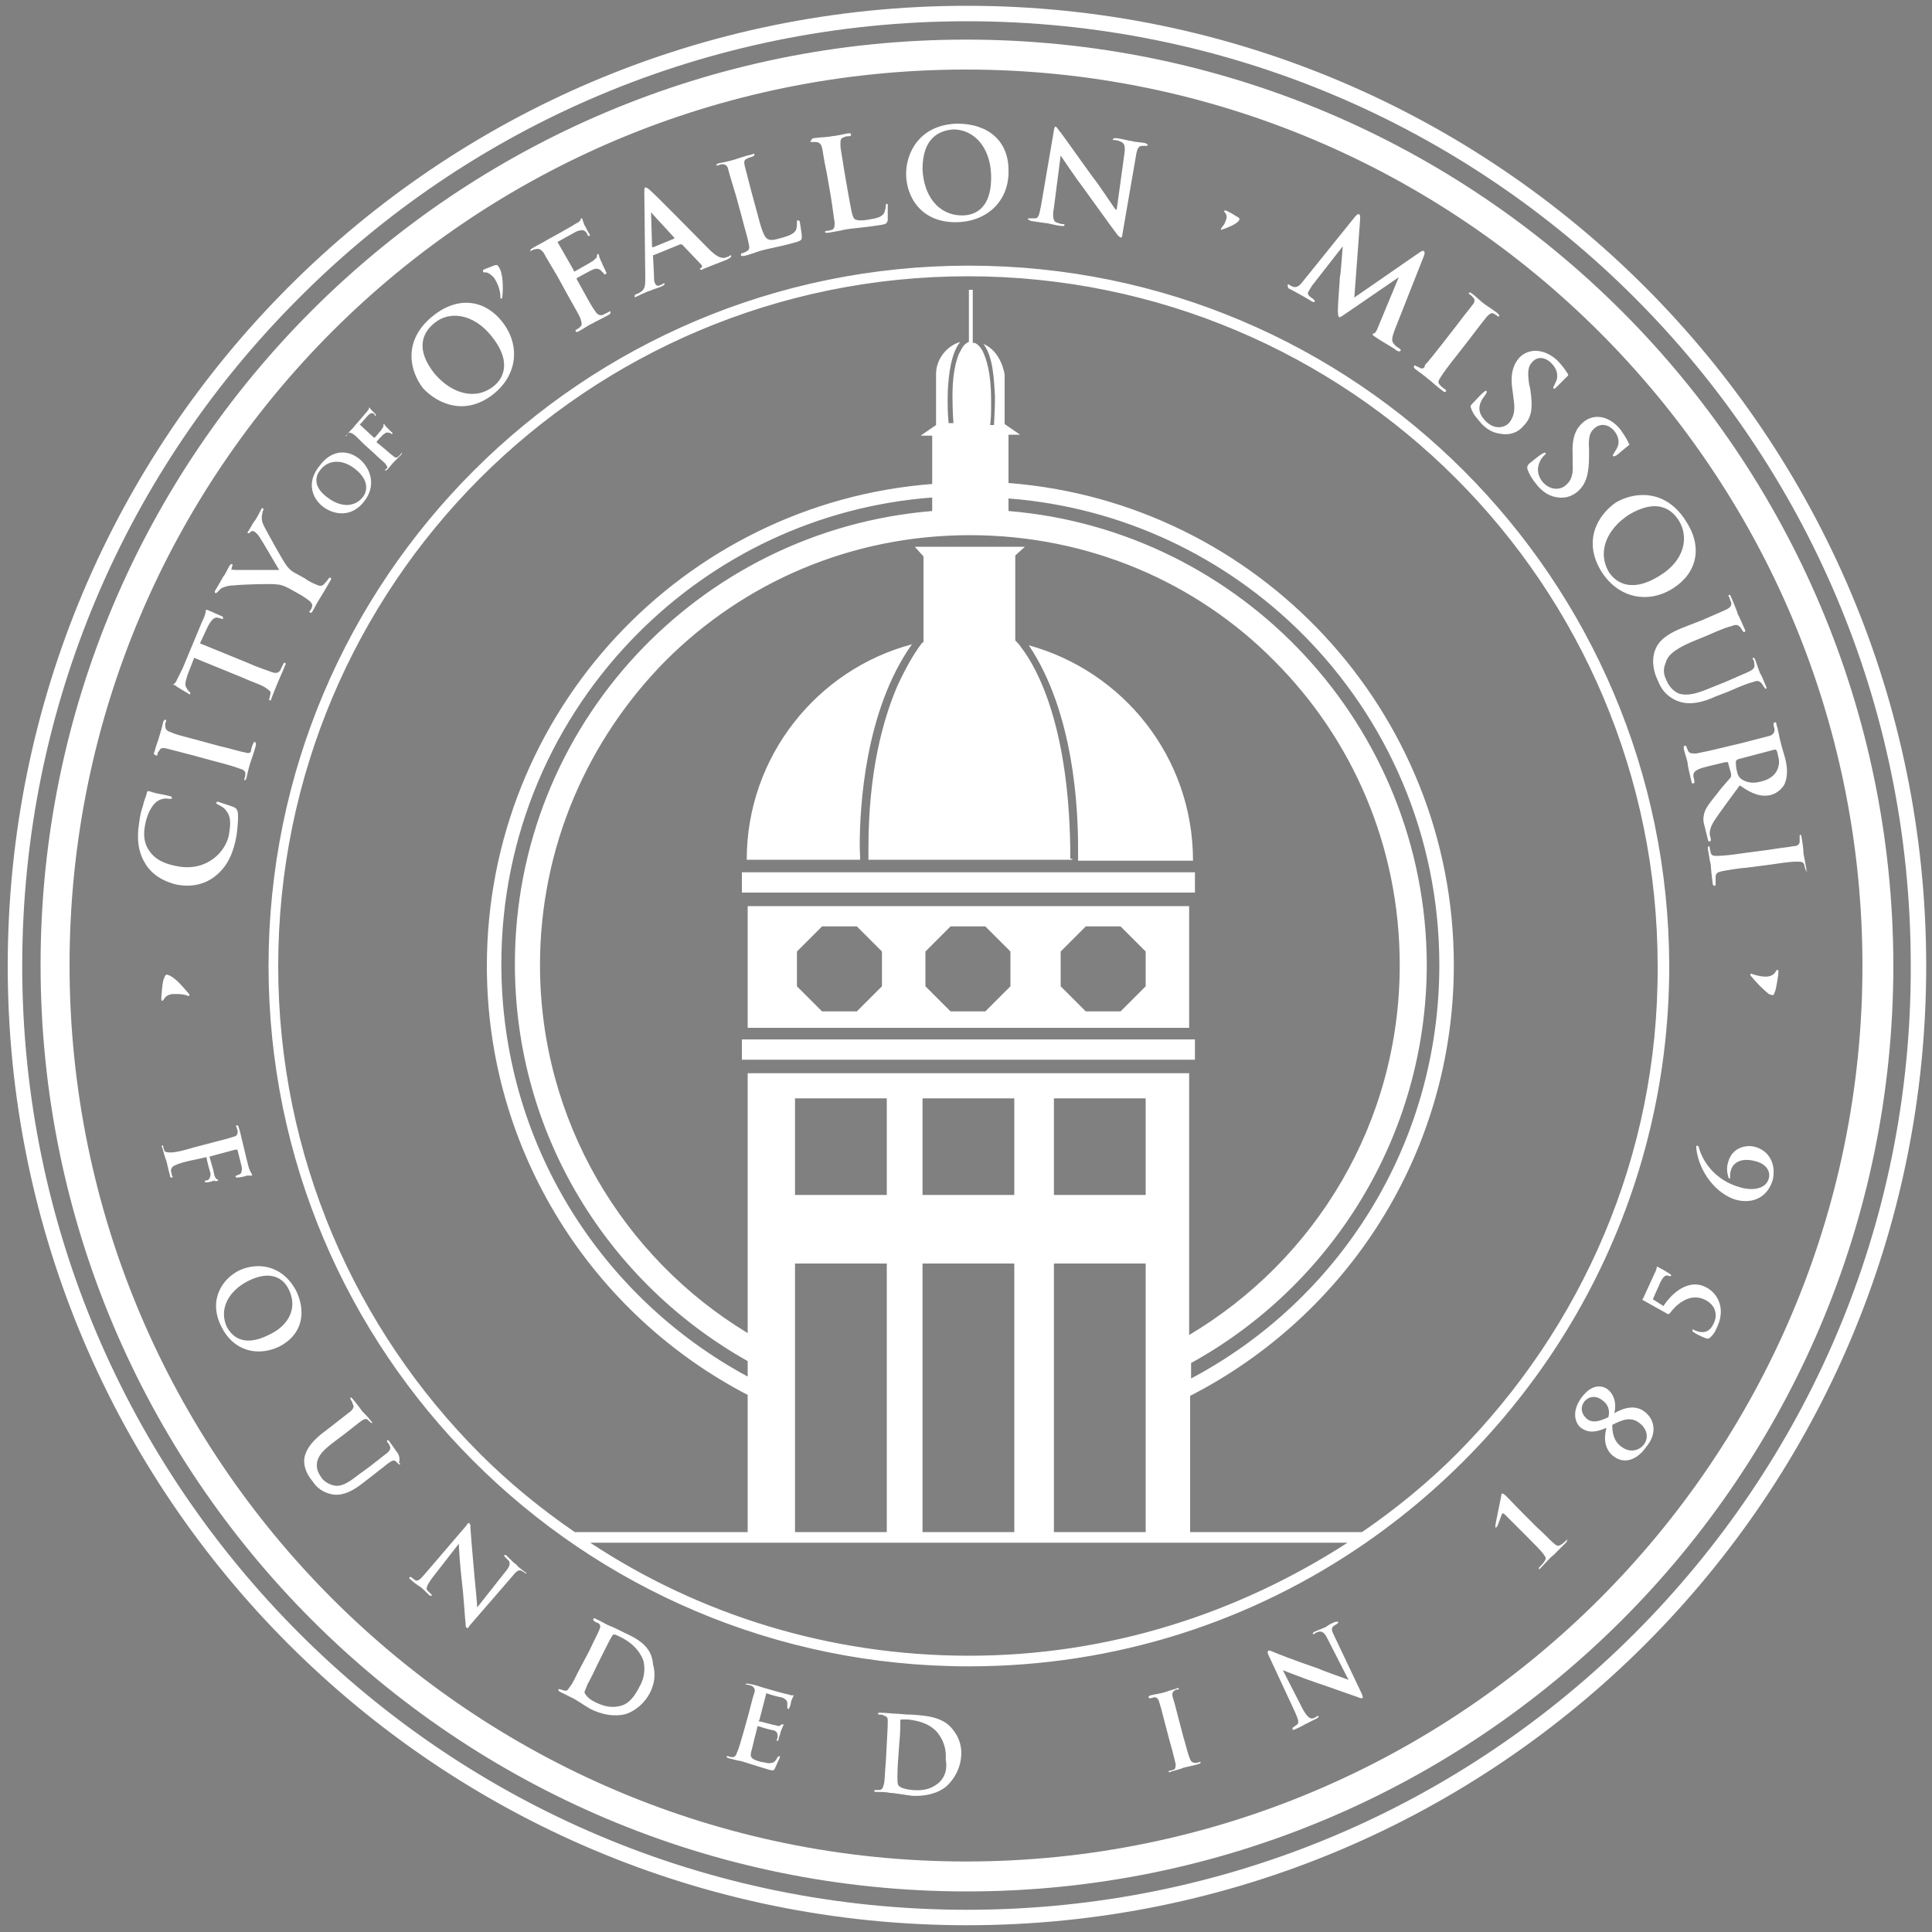 <?xml version="1.0" encoding="utf-8"?>
<!-- Generator: Adobe Illustrator 26.2.1, SVG Export Plug-In . SVG Version: 6.00 Build 0)  -->
<svg version="1.1" id="Layer_1" xmlns="http://www.w3.org/2000/svg" xmlns:xlink="http://www.w3.org/1999/xlink" x="0px" y="0px"
	 viewBox="0 0 200 200" style="enable-background:new 0 0 200 200;" xml:space="preserve">
<rect x="0" y="0" width="200" height="200" fill="#808080" stroke="none"/>
<style type="text/css">
	.st0{fill:#FFFFFF;}
</style>
<polygon points="301.3,351.3 303.1,350.6 310.8,350.6 312.6,351.3 "/>
<g>
	<path class="st0" d="M18.2,71c0.1,0.1,1.1,0.7,1.3,0.8c0.1,0.1,0.2,0.1,0.2,0c0-0.1,0-0.1-0.1-0.2c-0.1-0.1-0.2-0.2-0.3-0.4
		c-0.2-0.3-0.1-0.6,0.1-1.3l0.7-1.8l4.9,2c1.1,0.5,2.1,0.8,2.5,1.1c0.3,0.2,0.6,0.4,0.5,0.6c0,0.1-0.1,0.3-0.1,0.5
		c-0.1,0.1,0,0.2,0,0.2c0.1,0,0.2,0,0.2-0.2c0.2-0.5,0.5-1.3,0.6-1.5c0.1-0.3,0.5-1.1,0.8-1.9c0.1-0.1,0.1-0.2,0-0.3
		c-0.1,0-0.1,0-0.2,0.2c-0.1,0.2-0.2,0.4-0.3,0.6c-0.2,0.3-0.5,0.3-0.8,0.2c-0.5-0.2-1.5-0.5-2.6-1l-4.9-2l0.7-1.5
		c0.5-1.1,0.9-1.3,1.3-1.1l0.1,0c0.2,0.1,0.3,0.1,0.3,0c0-0.1,0-0.1-0.1-0.2c-0.3-0.1-1.1-0.5-1.4-0.6c-0.2-0.1-0.3-0.1-0.3,0
		c0,0.1,0,0.4-0.4,1.2l-2,4.8c-0.2,0.4-0.4,0.8-0.6,1.2c-0.1,0.3-0.3,0.4-0.4,0.5C18,70.9,18.1,70.9,18.2,71z M51.1,28.7
		c0.5,0.7,0.7,1.5,0.7,2c0,0.1,0,0.2,0,0.2c0,0,0.1,0,0.1,0c0.1,0,0.1-0.1,0.1-0.2c0.1-0.8,0.1-2.5-0.4-3.1
		c-0.1-0.2-0.2-0.2-0.5-0.1c-0.2,0.1-0.8,0.3-1,0.4c-0.1,0-0.1,0.1-0.1,0.2c0,0.1,0.1,0.1,0.3,0.1C50.5,28.2,50.8,28.4,51.1,28.7z
		 M54.9,26c0.2-0.1,0.4-0.2,0.5-0.2c0.4-0.1,0.6,0,0.9,0.4c0.2,0.4,0.4,0.7,1.4,2.4l1.1,2c0.6,1.1,1.1,1.9,1.3,2.4
		c0.1,0.4,0.2,0.6,0,0.8c-0.1,0.1-0.2,0.2-0.4,0.3c-0.1,0.1-0.2,0.1-0.1,0.2c0.1,0.1,0.1,0.1,0.3,0c0.4-0.2,1.1-0.7,1.4-0.8
		c0.3-0.2,1-0.5,1.7-0.9c0.2-0.1,0.2-0.2,0.2-0.3c0-0.1-0.1-0.1-0.2,0c-0.2,0.1-0.4,0.2-0.6,0.3c-0.4,0.1-0.6-0.1-0.8-0.4
		c-0.3-0.4-0.8-1.3-1.4-2.4l-0.5-0.9c0-0.1,0-0.1,0-0.1c0.2-0.1,1.4-0.8,1.7-0.9c0.4-0.2,0.7,0,0.8,0.1c0.1,0.1,0.2,0.2,0.3,0.3
		c0,0.1,0.1,0.1,0.2,0.1c0.1-0.1,0.1-0.2,0-0.3c0-0.1-0.3-0.6-0.4-0.9c-0.2-0.4-0.3-0.7-0.3-0.8c0-0.1-0.1-0.1-0.1-0.1
		c-0.1,0-0.1,0.1-0.1,0.2c0,0.2-0.2,0.3-0.4,0.5c-0.2,0.1-0.3,0.2-0.5,0.3l-1.4,0.8c-0.1,0-0.1,0-0.1-0.1l-1.6-2.8
		c-0.1-0.1-0.1-0.2,0-0.2l1.8-1c0.4-0.2,0.8-0.2,0.9-0.1c0.2,0.1,0.3,0.3,0.3,0.4c0.1,0.1,0.1,0.2,0.2,0.1c0.1,0,0.1-0.1,0-0.2
		c-0.1-0.1-0.4-0.8-0.5-0.9c-0.1-0.3-0.2-0.5-0.2-0.6c0-0.1-0.1-0.1-0.1-0.1c-0.1,0-0.1,0.1-0.1,0.2c-0.1,0.1-0.2,0.2-0.4,0.3
		c-0.3,0.2-2.6,1.5-3,1.7c-0.3,0.2-1.1,0.6-1.6,0.9c-0.2,0.1-0.2,0.2-0.2,0.3C54.7,26.1,54.8,26.1,54.9,26z M22.5,61.3
		c0.1-0.1,0.3-0.3,0.4-0.4c0.2-0.1,0.7-0.3,1.3-0.3c0.8-0.1,4.2-0.2,4.4-0.1c0.4,0,0.7,0.1,1.3,0.4l0.9,0.5c0.2,0.1,0.7,0.4,1.1,0.7
		c0.3,0.2,0.5,0.5,0.4,0.7c0,0.1-0.1,0.3-0.2,0.4c-0.1,0.1-0.1,0.2,0,0.2c0.1,0.1,0.2,0,0.3-0.2c0.2-0.4,0.6-1.1,0.8-1.4
		c0.2-0.3,0.6-1,1-1.7c0.1-0.1,0.1-0.3,0-0.3c-0.1,0-0.1,0-0.2,0.1c-0.1,0.2-0.3,0.4-0.4,0.5c-0.2,0.3-0.5,0.3-0.9,0.1
		c-0.5-0.2-1-0.5-1.1-0.6l-0.9-0.5c-0.4-0.2-0.7-0.4-1-0.8c-0.4-0.5-2.1-3.6-2.4-4.2c-0.2-0.4-0.2-0.6-0.2-0.9
		c0-0.2,0.1-0.5,0.1-0.6c0.1-0.1,0.1-0.2,0-0.3c-0.1,0-0.1,0-0.2,0.2c-0.1,0.2-0.5,1-0.7,1.2c-0.2,0.3-0.4,0.7-0.6,1
		c-0.1,0.1-0.1,0.2,0,0.2c0.1,0,0.1,0,0.2-0.1c0.2-0.2,0.3-0.1,0.4-0.1c0.1,0.1,0.3,0.2,0.5,0.5c0.3,0.4,1.9,3.2,2.1,3.5
		c-0.4,0-4,0-4.5,0c-0.2,0-0.4,0-0.5-0.1C24,58.9,24,58.8,24,58.7c0.1-0.2,0.1-0.3,0-0.3c-0.1,0-0.1,0-0.2,0.1
		c-0.3,0.5-0.5,1-0.7,1.2c-0.2,0.4-0.7,1.2-0.8,1.4c-0.1,0.1-0.1,0.2,0,0.3C22.4,61.4,22.4,61.4,22.5,61.3z M178.3,77.4
		c-1.2,0.3-2.2,0.5-2.7,0.6c-0.4,0-0.7,0-0.8-0.2c-0.1-0.1-0.1-0.3-0.2-0.4c0-0.2-0.1-0.2-0.2-0.2c-0.1,0-0.1,0.1-0.1,0.3
		c0.1,0.5,0.4,1.3,0.4,1.5c0,0.2,0.2,1.1,0.4,1.9c0,0.2,0.1,0.2,0.2,0.2c0.1,0,0.1-0.1,0.1-0.2c0-0.2-0.1-0.4-0.1-0.6
		c0-0.4,0.2-0.5,0.6-0.7c0.5-0.2,1.5-0.4,2.7-0.7l0.2,0c0.1,0,0.1,0,0.1,0.1l0.3,1.1c0,0.1,0,0.2,0,0.3c-0.1,0.2-0.9,1-1.4,1.7
		c-0.8,1-1.3,1.6-1.4,2.2c-0.1,0.4-0.1,0.7,0.1,1.4l0.3,1.2c0,0.2,0.1,0.2,0.2,0.2c0.1,0,0.1-0.1,0.1-0.2c0-0.1,0-0.2-0.1-0.4
		c0-0.2-0.1-0.7,0.5-1.6c0.6-0.9,1.5-2.1,2.6-3.6c1.4,1,2.3,1.2,3.2,1c0.8-0.2,1.4-0.9,1.5-1.3c0.3-0.8,0.2-1.7,0-2.5
		c-0.1-0.4-0.4-1.3-0.5-1.8c-0.1-0.3-0.2-1.1-0.4-1.7c0-0.2-0.1-0.3-0.2-0.2c-0.1,0-0.1,0.1-0.1,0.2c0,0.2,0.1,0.4,0.1,0.5
		c0,0.4-0.2,0.6-0.6,0.7c-0.4,0.1-0.8,0.2-2.7,0.7L178.3,77.4z M183.7,77.6c0.1,0,0.2,0,0.2,0.1c0.1,0.1,0.1,0.3,0.2,0.7
		c0.2,0.7,0,2.1-1.8,2.5c-1,0.3-1.7,0-2.1-0.3c-0.2-0.2-0.3-0.3-0.4-0.8c-0.1-0.3-0.1-0.7-0.1-1c0-0.1,0.1-0.1,0.2-0.2L183.7,77.6z
		 M33.5,52.5c1.1,0.8,2.9,1.1,4.2-0.6c1.2-1.5,0.8-3.3-0.5-4.4c-1.4-1.1-3-0.8-4.1,0.7C31.6,50,32.4,51.7,33.5,52.5z M33.2,48.6
		c0.8-1,2.2-1.1,3.5-0.1c1.7,1.3,1.2,2.5,0.9,2.9c-0.9,1.2-2.4,1.1-3.7,0.1C32.4,50.4,32.6,49.3,33.2,48.6z M35.8,45.1
		c0.1-0.1,0.2-0.2,0.2-0.2c0.2-0.2,0.3-0.1,0.5,0c0.2,0.1,0.4,0.3,1.2,1.1l1,0.9c0.5,0.5,1,0.9,1.2,1.1c0.1,0.2,0.2,0.3,0.2,0.4
		c0,0.1-0.1,0.1-0.2,0.2c-0.1,0.1-0.1,0.1,0,0.1c0,0,0.1,0,0.2-0.1c0.2-0.2,0.5-0.6,0.6-0.7c0.1-0.1,0.5-0.5,0.8-0.8
		c0.1-0.1,0.1-0.1,0.1-0.2c0,0-0.1,0-0.1,0.1c-0.1,0.1-0.2,0.2-0.3,0.3c-0.2,0.1-0.3,0.1-0.5-0.1c-0.3-0.2-0.7-0.6-1.2-1L39,45.8
		c0,0,0-0.1,0-0.1c0.1-0.1,0.6-0.7,0.8-0.8c0.2-0.2,0.4-0.1,0.5-0.1c0.1,0,0.2,0.1,0.2,0.1c0,0,0.1,0.1,0.1,0c0.1-0.1,0-0.1-0.1-0.2
		c0,0-0.3-0.3-0.4-0.4c-0.2-0.2-0.3-0.3-0.3-0.4c0,0-0.1,0-0.1,0c0,0,0,0.1,0,0.1c0,0.1,0,0.2-0.1,0.3c-0.1,0.1-0.1,0.2-0.2,0.3
		l-0.6,0.7c0,0-0.1,0-0.1,0l-1.4-1.3c-0.1-0.1-0.1-0.1,0-0.1l0.8-0.9c0.2-0.2,0.4-0.3,0.5-0.2c0.1,0,0.2,0.1,0.2,0.2
		c0.1,0.1,0.1,0.1,0.1,0c0,0,0-0.1,0-0.1c-0.1-0.1-0.4-0.4-0.4-0.4c-0.1-0.1-0.2-0.2-0.2-0.3c0,0-0.1,0-0.1,0c0,0,0,0.1,0,0.1
		c0,0.1-0.1,0.1-0.2,0.3c-0.1,0.1-1.1,1.3-1.3,1.5c-0.1,0.2-0.5,0.5-0.7,0.8c-0.1,0.1-0.1,0.1-0.1,0.2
		C35.7,45.2,35.8,45.2,35.8,45.1z M51.2,40.7c2.5-2.1,2.6-5.2,0.7-7.5c-1.9-2.3-4.7-2.5-7.2-0.4c-3,2.5-2.3,5.6-0.9,7.4
		C45.4,41.9,48.3,43.1,51.2,40.7z M44.9,33.5c1.6-1.4,4.1-1,5.9,1.2c2.4,2.9,1.1,4.6,0.4,5.2c-1.9,1.6-4.4,0.9-6.2-1.2
		C43,36.2,43.7,34.5,44.9,33.5z M162.8,48c0.1,1.4-0.3,1.9-0.8,2.3c-0.5,0.4-1.5,0.5-2.3-0.4c-0.5-0.6-0.7-1.4-0.2-2.3
		c0.1-0.2,0.3-0.4,0.4-0.5c0.1-0.1,0.2-0.2,0.1-0.2c-0.1-0.1-0.2,0-0.4,0.1c-0.2,0.1-0.8,0.6-1.3,1c-0.2,0.2-0.2,0.3-0.2,0.5
		c0.2,0.6,0.5,1.1,1,1.7c0.4,0.5,1,1,1.7,1.2c1.1,0.3,1.9,0,2.5-0.5c0.9-0.8,1.2-1.8,1.2-3.8l0-0.5c-0.1-1.4,0.1-1.9,0.6-2.3
		c0.6-0.5,1.4-0.4,2,0.3c0.5,0.6,0.5,1.2,0.4,1.5c-0.1,0.4-0.4,0.7-0.4,0.8c-0.1,0.1-0.2,0.2-0.1,0.3c0.1,0.1,0.2,0,0.4-0.1
		c0.8-0.7,1.1-0.9,1.2-1c0.1-0.1,0.1-0.1,0-0.2c-0.1-0.3-0.4-0.8-0.9-1.5c-1.2-1.4-2.7-1.6-3.8-0.7c-0.8,0.7-1.2,1.6-1.1,3.5
		L162.8,48z M106.9,22.9c0.7,0.1,1.3,0.2,1.4,0.2c0.2,0,0.8,0.2,1.6,0.3c0.2,0,0.3,0,0.3-0.1c0-0.1-0.1-0.1-0.2-0.1
		c-0.2,0-0.4-0.1-0.7-0.2c-0.2-0.1-0.4-0.5-0.2-1.5l0.7-5.4l0,0c0.2,0.3,1.4,2.1,2.6,3.7c1.1,1.5,2.5,3.5,3.2,4.4
		c0.1,0.2,0.3,0.3,0.4,0.4c0.1,0,0.2-0.1,0.2-0.4l1.4-8.1c0.1-0.7,0.3-1,0.6-1c0.2,0,0.3,0,0.4,0c0.2,0,0.2,0,0.2-0.1
		c0-0.1-0.1-0.1-0.3-0.2c-0.6-0.1-1.1-0.1-1.3-0.2c-0.3,0-0.9-0.2-1.6-0.3c-0.2,0-0.3,0-0.4,0.1c0,0.1,0,0.1,0.2,0.1
		c0.2,0,0.5,0.1,0.7,0.2c0.3,0.2,0.4,0.4,0.3,1.2l-0.8,5.8l-0.1,0c-0.2-0.2-1.6-2.4-2.4-3.4c-1.6-2.2-3.2-4.5-3.4-4.7
		c-0.2-0.3-0.3-0.4-0.4-0.5c-0.1,0-0.2,0.2-0.2,0.4l-1.3,7.6c-0.2,1.1-0.3,1.5-0.6,1.5c-0.2,0-0.4,0-0.6,0c-0.1,0-0.2,0-0.2,0.1
		C106.6,22.8,106.7,22.9,106.9,22.9z M147,38.1c-0.1-0.1-0.2-0.1-0.4-0.2c-0.1-0.1-0.2-0.1-0.2,0c-0.1,0.1,0,0.2,0.1,0.3
		c0.4,0.3,1.1,0.8,1.3,1c0.3,0.2,0.9,0.8,1.6,1.3c0.1,0.1,0.2,0.1,0.3,0c0-0.1,0-0.1-0.1-0.2c-0.2-0.1-0.4-0.3-0.5-0.4
		c-0.3-0.3-0.2-0.5,0-0.8c0.3-0.5,0.9-1.3,1.7-2.3l1.4-1.8c1.2-1.6,1.4-1.8,1.7-2.2c0.3-0.3,0.5-0.5,0.8-0.3
		c0.1,0.1,0.2,0.1,0.3,0.2c0.1,0.1,0.2,0.1,0.2,0c0-0.1,0-0.1-0.2-0.3c-0.4-0.3-1-0.7-1.3-0.9c-0.3-0.2-0.9-0.8-1.3-1.1
		c-0.2-0.1-0.3-0.2-0.3-0.1c-0.1,0.1,0,0.2,0.1,0.2c0.1,0.1,0.2,0.2,0.3,0.3c0.2,0.2,0.2,0.5-0.1,0.8c-0.2,0.3-0.5,0.6-1.7,2.2
		l-1.4,1.8c-0.8,1-1.4,1.8-1.8,2.2C147.5,38.1,147.3,38.2,147,38.1z M153.8,43.6c-0.6-0.6-0.9-1.3-0.4-2.2c0.1-0.2,0.3-0.4,0.4-0.6
		c0.1-0.1,0.1-0.2,0.1-0.3c-0.1-0.1-0.2,0-0.3,0.1c-0.2,0.1-0.7,0.7-1.2,1.2c-0.2,0.2-0.2,0.3-0.1,0.5c0.2,0.6,0.6,1,1.1,1.6
		c0.5,0.5,1.1,0.9,1.9,1c1.1,0.2,1.9-0.2,2.4-0.8c0.9-0.9,1-1.9,0.7-3.9l-0.1-0.4c-0.2-1.3-0.1-1.9,0.3-2.3c0.5-0.6,1.3-0.6,2,0.1
		c0.6,0.6,0.6,1.1,0.6,1.4c0,0.4-0.3,0.8-0.3,0.9c-0.1,0.1-0.1,0.2-0.1,0.3c0.1,0.1,0.2,0,0.4-0.2c0.7-0.7,1-1,1.1-1.1
		c0.1-0.1,0-0.1,0-0.2c-0.2-0.3-0.5-0.8-1.1-1.4c-1.3-1.2-2.9-1.3-3.9-0.3c-0.7,0.8-1,1.8-0.7,3.6l0.1,0.8c0.2,1.3-0.1,1.9-0.5,2.4
		C155.7,44.3,154.7,44.5,153.8,43.6z M126.7,23.7c0.5-0.2,1.1-0.4,1.5-0.8c0,0,0.1-0.1,0.1-0.2c0,0,0-0.1,0-0.1c0,0-0.1-0.1-0.3-0.2
		c-0.3-0.2-1-0.6-1.1-0.6c-0.1,0-0.2,0-0.2,0c0,0,0,0.1,0.1,0.2c0.1,0.1,0.3,0.4,0.1,0.8c-0.1,0.3-0.2,0.5-0.4,0.7
		c0,0.1-0.1,0.1-0.1,0.2c0,0,0,0.1,0,0.1C126.5,23.8,126.6,23.7,126.7,23.7z M99.1,23c3.3-0.1,5.4-2.4,5.3-5.4c0-3-2.1-4.8-5.3-4.8
		c-3.9,0.1-5.3,3-5.3,5.2C93.8,20.3,95.3,23.1,99.1,23z M98.7,13.4c2.1,0,3.8,1.8,3.9,4.7c0.1,3.8-2,4.2-3,4.2c-2.5,0-4-2.1-4.1-4.8
		C95.5,14.3,97.2,13.5,98.7,13.4z M165.8,59.2c1.8,2.8,4.9,3.3,7.4,1.7c2.5-1.6,3.1-4.3,1.3-7c-2.1-3.3-5.3-3-7.2-1.9
		C165.4,53.3,163.8,56,165.8,59.2z M173.8,53.9c1.1,1.8,0.5,4.2-2,5.7c-3.2,2-4.7,0.4-5.2-0.3c-1.3-2.1-0.3-4.5,2-6
		C171.4,51.6,173,52.6,173.8,53.9z M171.3,67.4c-0.4,1.2,0,2.4,0.3,3c0.3,0.8,0.8,1.6,1.9,2.1c1.3,0.6,2.8,0.2,4.1-0.4l1.3-0.5
		c1.8-0.8,2.2-0.9,2.6-1c0.4-0.2,0.7-0.1,0.9,0.2c0.1,0.1,0.1,0.2,0.2,0.3c0.1,0.1,0.1,0.2,0.2,0.2c0.1,0,0.1-0.1,0-0.3
		c-0.2-0.5-0.5-1.2-0.6-1.3c0,0-0.3-0.8-0.5-1.4c-0.1-0.2-0.1-0.2-0.2-0.2c-0.1,0-0.1,0.1,0,0.2c0.1,0.1,0.1,0.3,0.1,0.4
		c0.1,0.4-0.1,0.6-0.5,0.8c-0.4,0.2-0.7,0.3-2.5,1.1l-1.5,0.6c-1.2,0.5-2.3,0.9-3.3,0.6c-0.7-0.3-1.1-0.9-1.3-1.4
		c-0.2-0.4-0.4-1-0.1-1.7c0.2-0.8,0.8-1.4,2.6-2.2l1.7-0.7c1.8-0.8,2.2-0.9,2.6-1c0.4-0.2,0.7-0.1,0.9,0.2c0.1,0.1,0.1,0.2,0.2,0.3
		c0.1,0.1,0.1,0.2,0.2,0.1c0.1,0,0.1-0.1,0-0.3c-0.2-0.4-0.5-1.2-0.7-1.5c-0.1-0.4-0.4-1.1-0.7-1.8c-0.1-0.2-0.1-0.3-0.2-0.2
		c-0.1,0-0.1,0.1,0,0.2c0.1,0.2,0.1,0.4,0.2,0.5c0.1,0.4-0.1,0.6-0.5,0.8c-0.4,0.2-0.7,0.3-2.5,1.1l-1.8,0.7
		C172.3,65.7,171.6,66.5,171.3,67.4z M133.5,29.9c0.4,0.2,0.9,0.5,1.1,0.6c0.2,0.1,0.7,0.4,1.2,0.7c0.2,0.1,0.3,0.1,0.3,0
		c0-0.1,0-0.1-0.1-0.2c-0.1-0.1-0.3-0.2-0.4-0.3c-0.2-0.2-0.3-0.3-0.1-0.6c0.1-0.2,0.2-0.3,0.3-0.5l3.2-4.1l0,0
		c-0.1,1.1-0.2,2.9-0.3,3.2c0,0.4-0.2,2.6-0.2,3.3c0,0.4,0,0.7,0.1,0.8c0.1,0.1,0.2,0,0.8-0.4l5.4-3.7l0,0l-2.2,5.3
		c-0.1,0.3-0.3,0.5-0.3,0.5c-0.1,0-0.2,0-0.2,0.1c0,0.1,0,0.1,0.3,0.3c0.4,0.3,2,1.2,2.2,1.4c0.2,0.1,0.3,0.1,0.4,0
		c0-0.1,0-0.1-0.1-0.2c-0.1-0.1-0.4-0.2-0.6-0.5c-0.3-0.3-0.2-0.7,0.1-1.5l3-7.6c0.1-0.3,0.1-0.4,0-0.5c-0.1-0.1-0.2,0-0.4,0.1
		l-6.8,4.7l0.6-8.1c0-0.4,0-0.5-0.1-0.5c-0.1-0.1-0.2,0-0.4,0.2l-5.4,6.7c-0.3,0.4-0.6,0.7-1,0.6c-0.2-0.1-0.3-0.1-0.4-0.2
		c-0.1-0.1-0.2-0.1-0.2,0C133.3,29.8,133.4,29.9,133.5,29.9z M84,14.7c0.2,0,0.3,0,0.4,0c0.4,0,0.6,0.2,0.7,0.6
		c0.1,0.4,0.1,0.8,0.5,2.7l0.4,2.3c0.2,1.2,0.3,2.2,0.4,2.7c0,0.4,0,0.7-0.3,0.8c-0.1,0-0.3,0.1-0.5,0.1c-0.2,0-0.2,0.1-0.2,0.1
		c0,0.1,0.1,0.1,0.3,0.1c0.5-0.1,1.3-0.2,1.6-0.3c1-0.2,1.9-0.2,3.8-0.5c0.7-0.1,0.7-0.2,0.8-0.5c0-0.4,0-1.4,0-1.5
		c0-0.2,0-0.2-0.1-0.2c-0.1,0-0.1,0.1-0.1,0.2c0,0.2-0.1,0.6-0.2,0.8c-0.3,0.4-0.8,0.5-1.4,0.6c-1,0.2-1.4,0.1-1.6,0
		c-0.3-0.2-0.4-1.1-0.7-2.7l-0.4-2.3c-0.3-2-0.4-2.3-0.4-2.7c0-0.5,0-0.7,0.4-0.8c0.1-0.1,0.4-0.1,0.5-0.1c0.2,0,0.2-0.1,0.2-0.2
		c0-0.1-0.1-0.1-0.3-0.1c-0.5,0.1-1.4,0.3-1.7,0.3c-0.3,0.1-1.2,0.1-1.8,0.2c-0.2,0-0.3,0.1-0.3,0.2C83.8,14.7,83.9,14.7,84,14.7z
		 M74.3,17.1c0.2,0,0.3-0.1,0.4-0.1c0.4,0,0.6,0.1,0.7,0.6c0.1,0.4,0.2,0.7,0.8,2.7l0.6,2.2c0.3,1.2,0.6,2.1,0.7,2.7
		c0.1,0.4,0.1,0.7-0.2,0.8c-0.1,0.1-0.2,0.1-0.4,0.2c-0.2,0-0.2,0.1-0.2,0.2c0,0.1,0.1,0.1,0.3,0.1c0.5-0.1,1.3-0.4,1.6-0.5
		c1-0.3,1.9-0.4,3.7-0.9c0.7-0.2,0.7-0.3,0.7-0.6c0-0.4-0.2-1.4-0.2-1.5c0-0.1-0.1-0.2-0.2-0.2c-0.1,0-0.1,0.1-0.1,0.2
		c0,0.2,0,0.6-0.1,0.8c-0.2,0.4-0.7,0.6-1.4,0.8c-1,0.3-1.3,0.3-1.6,0.1c-0.3-0.2-0.6-1-1-2.6l-0.6-2.2c-0.5-1.9-0.6-2.3-0.7-2.7
		c-0.1-0.4-0.1-0.7,0.3-0.8c0.1-0.1,0.3-0.1,0.5-0.2c0.1,0,0.2-0.1,0.2-0.2c0-0.1-0.1-0.1-0.3,0c-0.5,0.1-1.4,0.4-1.7,0.5
		c-0.3,0.1-1.1,0.3-1.7,0.4c-0.2,0.1-0.3,0.1-0.2,0.2C74.1,17.2,74.2,17.2,74.3,17.1z M65.9,30.7c0.6-0.3,1.3-0.6,1.4-0.6
		c0.4-0.2,0.9-0.3,1.3-0.5c0.1-0.1,0.2-0.1,0.2-0.2c0-0.1-0.1-0.1-0.2,0l-0.2,0.1c-0.4,0.2-0.5,0-0.6-0.2c-0.1-0.1-0.1-0.5-0.1-0.8
		l-0.1-2c0-0.1,0-0.1,0.1-0.1l2.7-1.1c0.1,0,0.1,0,0.2,0l2,2.1c0.1,0.1,0.1,0.3,0,0.3c-0.1,0.1-0.2,0.1-0.1,0.2c0,0.1,0.2,0,0.4-0.1
		c1-0.4,1.8-0.7,2.3-0.9c0.4-0.2,0.5-0.3,0.5-0.4c0-0.1-0.1-0.1-0.2,0c-0.1,0.1-0.3,0.1-0.5,0.2c-0.3,0-0.7,0-1.6-0.9
		c-1.5-1.5-5.5-5.6-6.1-6.1c-0.2-0.2-0.4-0.3-0.5-0.3c-0.1,0-0.1,0.2-0.1,0.6l0.1,8.8c0,0.7,0,1.2-0.6,1.5c-0.1,0.1-0.3,0.1-0.4,0.2
		c-0.1,0-0.1,0.1-0.1,0.2C65.7,30.8,65.7,30.8,65.9,30.7z M67.4,22c0,0,0.1,0,0.1,0.1l2.3,2.5c0,0,0,0.1,0,0.1l-2.2,0.9
		c0,0-0.1,0-0.1-0.1l-0.1-3.4C67.4,22.1,67.4,22,67.4,22z M138.1,169.3c-0.3-0.6-0.3-0.8,0-1c0.1-0.1,0.2-0.1,0.3-0.2
		c0.1-0.1,0.2-0.1,0.1-0.2c0-0.1-0.1,0-0.3,0c-0.5,0.2-0.8,0.4-0.9,0.5c-0.2,0.1-0.7,0.3-1.2,0.5c-0.1,0.1-0.2,0.1-0.2,0.2
		c0,0.1,0.1,0.1,0.2,0c0.1-0.1,0.4-0.2,0.5-0.2c0.3,0,0.5,0.1,0.8,0.7l2.2,4.3l0,0c-0.2-0.1-2.3-0.8-3.2-1.2
		c-2.1-0.7-4.4-1.6-4.6-1.7c-0.3-0.1-0.4-0.2-0.5-0.1c-0.1,0-0.1,0.2,0,0.4l2.7,5.8c0.4,0.9,0.5,1.2,0.3,1.4
		c-0.1,0.1-0.3,0.2-0.4,0.3c-0.1,0-0.1,0.1-0.1,0.2c0,0.1,0.1,0.1,0.3,0c0.5-0.2,1-0.5,1-0.5c0.2-0.1,0.6-0.3,1.2-0.6
		c0.1-0.1,0.2-0.1,0.2-0.2c0-0.1-0.1-0.1-0.2,0c-0.2,0.1-0.3,0.2-0.5,0.2c-0.2,0-0.5-0.2-0.9-0.9l-2.1-4.1l0,0
		c0.3,0.1,2,0.8,3.5,1.3c1.5,0.5,3.4,1.2,4.3,1.5c0.2,0.1,0.3,0.1,0.4,0.1c0.1,0,0.1-0.1,0-0.4L138.1,169.3z M16.3,78.1
		c0-0.2,0.1-0.3,0.2-0.4c0.1-0.3,0.4-0.3,0.8-0.2c0.4,0.1,0.8,0.2,2.7,0.7l2.2,0.6c1.2,0.3,2.2,0.6,2.7,0.8c0.4,0.1,0.5,0.3,0.5,0.5
		c0,0.1,0,0.3-0.1,0.5c0,0.1,0,0.2,0,0.2c0.1,0,0.1-0.1,0.2-0.2c0.1-0.5,0.3-1.3,0.4-1.6c0.1-0.3,0.4-1.1,0.6-1.9
		c0-0.1,0-0.2-0.1-0.3c-0.1,0-0.1,0-0.2,0.2c-0.1,0.2-0.2,0.5-0.2,0.6C26,78,25.7,78,25.4,77.9c-0.6-0.1-1.5-0.4-2.8-0.7l-2.2-0.6
		c-1.9-0.5-2.3-0.6-2.7-0.8c-0.4-0.1-0.6-0.3-0.6-0.7c0-0.2,0-0.3,0.1-0.4c0-0.1,0-0.2-0.1-0.2c-0.1,0-0.1,0.1-0.2,0.2
		c-0.1,0.5-0.3,1.2-0.4,1.5c-0.1,0.4-0.4,1.1-0.5,1.6c-0.1,0.2-0.1,0.3,0,0.3C16.2,78.3,16.3,78.2,16.3,78.1z M184,100.4
		c-0.1,0-0.1,0.1-0.2,0.2c-0.1,0.2-0.4,0.5-1,0.5c-0.5,0-0.8-0.1-1.2-0.2c-0.1,0-0.2-0.1-0.3-0.1c-0.1,0-0.1,0-0.1,0.1
		c0,0.1,0.1,0.2,0.2,0.3c0.5,0.6,1.1,1.2,1.7,1.7c0.1,0,0.2,0.1,0.3,0.1c0.1,0,0.1,0,0.2,0c0,0,0.1-0.2,0.2-0.5
		c0.1-0.4,0.3-1.6,0.3-1.8C184.1,100.5,184.1,100.4,184,100.4z M187,90c-0.1-0.5-0.2-1.2-0.3-1.6c0-0.4-0.1-1.2-0.2-1.7
		c0-0.2-0.1-0.3-0.1-0.3c-0.1,0-0.1,0.1-0.1,0.2c0,0.2,0,0.3,0,0.5c0,0.3-0.2,0.5-0.7,0.5c-0.4,0.1-0.8,0.1-2.7,0.4l-2.3,0.3
		c-1.3,0.2-2.3,0.3-2.8,0.3c-0.4,0-0.6,0-0.7-0.3c0-0.1-0.1-0.3-0.1-0.5c0-0.2-0.1-0.2-0.1-0.2c-0.1,0-0.1,0.1-0.1,0.3
		c0.1,0.5,0.2,1.3,0.3,1.6c0,0.3,0.1,1.2,0.2,2c0,0.1,0.1,0.2,0.2,0.2c0.1,0,0.1-0.1,0.1-0.2c0-0.2,0-0.5,0-0.7
		c0-0.4,0.2-0.5,0.6-0.6c0.5-0.1,1.6-0.3,2.8-0.4l2.3-0.3c2-0.3,2.3-0.3,2.7-0.3c0.5,0,0.7,0,0.8,0.4c0,0.2,0.1,0.3,0.1,0.4
		c0,0.1,0.1,0.2,0.2,0.2C187,90.3,187,90.2,187,90z M124.3,182.4c-0.2,0-0.4,0.1-0.5,0.1c-0.3,0-0.5-0.1-0.6-0.4
		c-0.2-0.4-0.4-1.3-0.7-2.3l-0.5-1.9c-0.4-1.6-0.5-1.9-0.6-2.2c-0.1-0.4,0-0.6,0.2-0.7c0.1-0.1,0.2-0.1,0.3-0.1
		c0.1,0,0.2-0.1,0.1-0.1c0-0.1-0.1-0.1-0.2,0c-0.4,0.1-1,0.3-1.3,0.4c-0.3,0.1-1,0.2-1.4,0.3c-0.2,0.1-0.2,0.1-0.2,0.2
		c0,0.1,0.1,0.1,0.2,0.1c0.1,0,0.3-0.1,0.4-0.1c0.2,0,0.4,0.1,0.5,0.5c0.1,0.3,0.2,0.6,0.6,2.2l0.5,1.9c0.3,1,0.5,1.9,0.6,2.3
		c0,0.3,0,0.5-0.2,0.6c-0.1,0-0.2,0.1-0.4,0.1c-0.1,0-0.2,0.1-0.1,0.1c0,0.1,0.1,0.1,0.2,0c0.4-0.1,1.1-0.3,1.3-0.4
		c0.3-0.1,1-0.2,1.6-0.4c0.1,0,0.2-0.1,0.2-0.2C124.5,182.4,124.4,182.4,124.3,182.4z M181.6,118.7c-0.9-0.2-2.3,0.1-2.7,1.6
		c-0.2,0.6-0.1,1.1,0,1.5c0,0.1,0.1,0.1,0.1,0.2c0.1,0,0.1,0,0.1-0.1c0-0.1,0-0.2,0-0.2c0-0.2,0-0.3,0.1-0.6c0.2-0.7,1-1.3,2.5-0.9
		c1.2,0.3,1.6,1.1,1.4,1.8c-0.3,1.1-1.7,1.3-3,0.9c-2.5-0.7-3.8-2.6-4.2-4c0-0.1-0.1-0.3-0.2-0.3c-0.1,0-0.1,0-0.1,0.1
		c0,0.1,0,0.1,0,0.2c0.3,2.5,2.1,4.7,4.1,5.3c1.9,0.5,3.3-0.4,3.8-2C183.9,120.6,183.2,119.1,181.6,118.7z M94.4,177.5
		c-0.7,0-1.3-0.1-1.7-0.1c-0.3,0-1-0.1-1.6-0.1c-0.2,0-0.2,0-0.2,0.1c0,0.1,0.1,0.1,0.2,0.1c0.2,0,0.3,0,0.4,0.1
		c0.4,0.1,0.4,0.3,0.4,0.6c0,0.3,0,0.7-0.1,2.3l-0.1,1.9c-0.1,1-0.1,1.9-0.2,2.3c-0.1,0.3-0.1,0.5-0.4,0.6c-0.1,0-0.2,0-0.4,0
		c-0.1,0-0.2,0-0.2,0.1c0,0.1,0.1,0.1,0.2,0.1c0.4,0,1.1,0,1.4,0.1c0.5,0,1.5,0.2,2.3,0.3c2,0.1,3.2-0.6,3.7-1.1
		c0.6-0.6,1.3-1.6,1.4-3c0.1-1.3-0.4-2.2-0.9-2.8C97.6,177.7,95.8,177.6,94.4,177.5z M97,184.7c-0.7,0.5-1.4,0.7-2.6,0.6
		c-0.9-0.1-1.3-0.3-1.4-0.5c-0.1-0.1-0.1-0.6-0.1-0.8c0-0.2,0-1,0.1-2.2l0.1-1.4c0.1-0.9,0.1-1.8,0.1-2.2c0-0.1,0-0.2,0.1-0.2
		c0.1,0,0.5,0,0.7,0c0.8,0.1,2.1,0.3,3,1.3c0.4,0.5,1,1.4,0.9,2.8C98.1,183.2,97.8,184.1,97,184.7z M170.2,146.1
		c-1.1-0.8-2.4-0.2-3.1,0.2c0.2-0.6,0.2-1.8-0.7-2.5c-0.9-0.6-1.9-0.2-2.7,0.9c-1.1,1.5-0.6,2.8,0.1,3.2c0.8,0.5,1.6,0.3,2.5-0.1
		c-0.3,1.1-0.2,2.3,0.8,3c1.1,0.8,2.4,0.3,3.3-1C171.6,148.4,171.3,146.9,170.2,146.1z M166.5,146.7c-1,0.5-1.7,0.6-2.2,0.2
		c-0.5-0.4-0.8-1.1-0.3-1.8c0.4-0.5,1.1-0.7,1.8-0.2C166.7,145.5,166.6,146.3,166.5,146.7z M170.2,149.5c-0.5,0.7-1.5,0.9-2.3,0.3
		c-0.9-0.6-1-1.6-1-2.3c1-0.5,1.9-0.9,2.8-0.2C170.5,147.9,170.7,148.8,170.2,149.5z M176.5,133.2c-1.7-0.8-3.4,0.6-4.3,2l-1.1-0.7
		l0.8-1.8c0.4-0.8,0.7-0.7,0.9-0.6c0.1,0,0.1,0,0.2,0c0-0.1,0-0.1-0.1-0.2c-0.6-0.4-1-0.6-1.2-0.7c-0.1-0.1-0.2-0.1-0.2,0
		c0,0.1,0,0.2-0.3,0.8l-1.1,2.4c-0.1,0.1-0.1,0.2,0,0.2l2.5,1.4c0.1,0.1,0.2,0,0.3-0.1c0.5-0.7,1.9-2.1,3.5-1.4
		c1.3,0.6,1.4,1.7,1,2.5c-0.3,0.7-0.9,1.2-2,0.7c-0.1-0.1-0.2-0.1-0.2,0c0,0.1,0,0.1,0.1,0.2c0.3,0.2,0.9,0.5,1.2,0.6
		c0.2,0.1,0.3,0.1,0.5,0c0.2-0.2,0.5-0.5,0.6-0.8C178.8,135.5,177.8,133.8,176.5,133.2z M54.3,162.7c-0.4-0.3-0.8-0.6-0.8-0.7
		c-0.2-0.1-0.6-0.5-1-0.9c-0.1-0.1-0.2-0.2-0.3-0.1c0,0.1,0,0.1,0.1,0.2c0.1,0.1,0.3,0.3,0.4,0.4c0.1,0.3,0.1,0.5-0.3,1l-3,3.8l0,0
		c0-0.3-0.2-2.4-0.3-3.4c-0.2-2.2-0.4-4.7-0.4-4.8c0-0.3,0-0.4-0.1-0.5c-0.1-0.1-0.2,0-0.3,0.2l-4.2,4.9c-0.6,0.7-0.8,0.9-1.1,0.8
		c-0.1-0.1-0.3-0.2-0.4-0.3c-0.1-0.1-0.1-0.1-0.2,0c-0.1,0.1,0,0.1,0.1,0.2c0.4,0.4,0.9,0.7,0.9,0.7c0.2,0.1,0.5,0.4,1,0.9
		c0.1,0.1,0.2,0.1,0.3,0.1c0-0.1,0-0.1-0.1-0.2c-0.1-0.1-0.3-0.3-0.4-0.4c-0.1-0.2,0-0.5,0.5-1.2l2.8-3.6l0,0c0,0.3,0.1,2.1,0.3,3.8
		c0.2,1.6,0.3,3.6,0.4,4.5c0,0.2,0,0.3,0.1,0.4c0.1,0.1,0.2,0,0.3-0.2l4.5-5.2c0.4-0.5,0.6-0.6,0.9-0.5c0.1,0.1,0.2,0.1,0.3,0.2
		c0.1,0.1,0.2,0.1,0.2,0C54.5,162.8,54.4,162.8,54.3,162.7z M24.8,131.5c-1.7,0.8-3.3,3-1.9,5.8c1.2,2.5,3.7,3.2,6,2.1
		c2.2-1.1,2.9-3.3,1.8-5.7C29.2,130.8,26.5,130.7,24.8,131.5z M27.8,138.2c-2.8,1.4-3.9-0.1-4.3-0.8c-0.9-1.9,0.2-3.8,2.2-4.8
		c2.4-1.2,3.7-0.2,4.2,0.9C30.8,135.3,30,137.2,27.8,138.2z M17.6,101c-0.1,0-0.2-0.1-0.3-0.1c-0.1,0-0.1,0-0.2,0.1
		c0,0-0.1,0.2-0.2,0.5c-0.1,0.4-0.2,1.6-0.2,1.8c0,0.2,0,0.3,0.1,0.3c0.1,0,0.1-0.1,0.2-0.2c0.1-0.2,0.4-0.5,1-0.5
		c0.5,0,0.8,0,1.2,0.1c0.1,0,0.2,0.1,0.3,0.1c0.1,0,0.1,0,0.1-0.1c0-0.1-0.1-0.2-0.2-0.3C18.8,102,18.3,101.4,17.6,101z M22.6,122.2
		c0-0.1-0.1-0.1-0.1-0.1c-0.2-0.1-0.2-0.2-0.3-0.4c0-0.1-0.1-0.3-0.1-0.5l-0.4-1.4c0-0.1,0-0.1,0.1-0.1l2.6-0.7c0.1,0,0.2,0,0.2,0.1
		l0.4,1.6c0.1,0.4,0,0.7-0.1,0.8c-0.1,0.1-0.3,0.1-0.4,0.2c-0.1,0-0.2,0.1-0.1,0.1c0,0.1,0.1,0.1,0.2,0.1c0.1,0,0.8-0.1,0.9-0.2
		c0.3,0,0.4,0,0.5,0c0.1,0,0.1-0.1,0.1-0.1c0-0.1-0.1-0.1-0.1-0.2c-0.1-0.1-0.1-0.2-0.2-0.4c-0.1-0.2-0.6-2.4-0.7-2.8
		c-0.1-0.3-0.2-1-0.4-1.5c0-0.2-0.1-0.2-0.2-0.2c-0.1,0-0.1,0.1,0,0.2c0,0.1,0.1,0.3,0.1,0.4c0,0.4-0.1,0.5-0.5,0.6
		c-0.3,0.1-0.6,0.2-2.2,0.6l-1.9,0.5c-1,0.3-1.8,0.5-2.3,0.5c-0.3,0-0.6,0-0.7-0.2c0-0.1-0.1-0.2-0.1-0.4c0-0.1-0.1-0.2-0.1-0.1
		c-0.1,0-0.1,0.1,0,0.2c0.1,0.4,0.3,1.1,0.4,1.3c0.1,0.3,0.2,0.9,0.4,1.6c0,0.2,0.1,0.2,0.2,0.2c0.1,0,0.1-0.1,0-0.2
		c0-0.1-0.1-0.4-0.1-0.5c0-0.3,0.2-0.5,0.5-0.6c0.4-0.2,1.2-0.4,2.2-0.6l0.9-0.2c0.1,0,0.1,0,0.1,0.1c0,0.2,0.3,1.3,0.4,1.6
		c0,0.3-0.1,0.5-0.2,0.6c-0.1,0.1-0.2,0.1-0.3,0.1c-0.1,0-0.1,0.1-0.1,0.1c0,0.1,0.1,0.1,0.2,0.1c0.1,0,0.6-0.1,0.8-0.2
		C22.2,122.3,22.4,122.3,22.6,122.2C22.6,122.2,22.6,122.2,22.6,122.2z M22.4,90.6c1.2-1,1.8-2.4,2.1-4.2c0.1-0.8,0.2-1.8,0.1-2.4
		c-0.1-0.2-0.1-0.3-0.3-0.4c-0.4-0.2-1.5-0.5-1.7-0.6c-0.1,0-0.2,0-0.2,0.1c0,0.1,0,0.1,0.2,0.2c0.2,0.1,0.6,0.3,0.8,0.6
		c0.5,0.6,0.5,1.3,0.3,2.5c-0.3,1.7-2.2,3.8-5.2,3.3c-1.2-0.2-2.4-0.6-3.1-1.7c-0.4-0.6-0.6-1.4-0.4-2.5c0.2-1.2,0.7-2.1,1.2-2.5
		c0.4-0.3,0.9-0.4,1.3-0.3c0.2,0,0.3,0,0.3-0.1c0-0.1-0.1-0.2-0.3-0.2c-0.3-0.1-1-0.2-1.4-0.3c-0.4-0.1-0.6-0.2-0.7-0.2
		c-0.1,0-0.2,0-0.2,0.2c-0.1,0.4-0.3,0.8-0.4,1.3c-0.2,0.6-0.3,1-0.4,1.8c-0.3,1.9,0,3.2,0.7,4.3c0.9,1.4,2.4,1.9,3.3,2.1
		C19.6,91.8,21.1,91.7,22.4,90.6z M162.2,159.4c-0.1,0.1-0.4,0.4-0.6,0.5c-0.3,0.2-0.5,0.1-0.7-0.1c-0.4-0.3-1-1-1.8-1.7l-1.4-1.4
		c-1.2-1.2-1.9-2-2-2c-0.1-0.1-0.2-0.1-0.2-0.1c-0.1,0.1-0.1,0.2-0.1,0.3c-0.1,0.5-0.6,2.9-0.6,3c0,0.1,0,0.1,0,0.2
		c0,0,0.1,0.1,0.1,0c0,0,0.1-0.1,0.1-0.1c0.1-0.2,0.4-1.1,0.5-1.3c0.1-0.1,0.2,0,0.4,0.2c0.3,0.3,0.6,0.6,1,1l1.2,1.2
		c0.7,0.7,1.4,1.4,1.7,1.8c0.2,0.3,0.3,0.4,0.1,0.7c-0.1,0.2-0.5,0.6-0.6,0.7c0,0,0,0.1,0,0.1c0.1,0.1,0.1,0,0.2-0.1
		c0.5-0.5,1.1-1.2,1.3-1.3c0.2-0.2,0.7-0.7,1.3-1.3c0.1-0.1,0.1-0.1,0.1-0.2C162.3,159.3,162.3,159.3,162.2,159.4z M64.6,169
		c-0.6-0.3-1.2-0.6-1.5-0.7c-0.3-0.1-0.9-0.5-1.4-0.7c-0.1-0.1-0.2-0.1-0.3,0c0,0.1,0,0.1,0.1,0.2c0.1,0.1,0.3,0.2,0.4,0.2
		c0.3,0.2,0.3,0.4,0.1,0.8c-0.1,0.3-0.3,0.6-1,2.1l-0.9,1.7c-0.5,0.9-0.8,1.7-1.1,2c-0.2,0.3-0.3,0.5-0.6,0.4
		c-0.1,0-0.2-0.1-0.4-0.1c-0.1-0.1-0.2,0-0.2,0c0,0.1,0,0.1,0.1,0.2c0.4,0.2,1,0.5,1.2,0.6c0.5,0.2,1.3,0.8,2,1.2
		c1.8,0.9,3.2,0.7,3.8,0.5c0.8-0.3,1.8-1,2.4-2.2c0.6-1.2,0.5-2.2,0.3-2.9C67.5,170.4,65.9,169.6,64.6,169z M66.2,174.6
		c-0.5,1-1.1,1.8-2,2c-0.8,0.2-1.6,0.1-2.6-0.4c-0.8-0.4-1-0.8-1.1-1c0-0.1,0.2-0.5,0.3-0.8c0.1-0.2,0.5-0.9,1-2l0.6-1.2
		c0.4-0.8,0.8-1.6,1-1.9c0.1-0.1,0.1-0.1,0.2-0.1c0.1,0,0.5,0.2,0.7,0.3c0.8,0.4,1.8,1.1,2.3,2.4C66.7,172.3,66.9,173.4,66.2,174.6z
		 M41,150.2c0,0-0.4-0.6-0.7-1c-0.1-0.1-0.2-0.2-0.2-0.1c-0.1,0,0,0.1,0,0.2c0.1,0.1,0.2,0.2,0.2,0.3c0.2,0.3,0.1,0.5-0.2,0.8
		c-0.3,0.2-0.5,0.4-1.8,1.4l-1.1,0.8c-0.9,0.7-1.7,1.3-2.5,1.2c-0.6-0.1-1.1-0.4-1.4-0.8c-0.2-0.3-0.5-0.7-0.5-1.3
		c0-0.7,0.3-1.3,1.6-2.3l1.2-0.9c1.3-1,1.5-1.2,1.8-1.4c0.3-0.2,0.5-0.3,0.7-0.1c0.1,0.1,0.1,0.1,0.2,0.2c0.1,0.1,0.1,0.1,0.2,0.1
		c0.1,0,0-0.1-0.1-0.2c-0.2-0.3-0.7-0.8-0.9-1c-0.2-0.3-0.6-0.8-1-1.3c-0.1-0.1-0.2-0.2-0.2-0.1c-0.1,0,0,0.1,0,0.2
		c0.1,0.1,0.2,0.3,0.2,0.4c0.2,0.3,0.1,0.5-0.2,0.8c-0.3,0.2-0.5,0.4-1.8,1.4l-1.3,1c-1.2,1-1.6,1.8-1.7,2.5
		c-0.1,1.1,0.5,1.9,0.9,2.4c0.4,0.6,1,1.1,2,1.3c1.2,0.2,2.3-0.5,3.2-1.2l0.9-0.7c1.3-1,1.5-1.2,1.8-1.4c0.3-0.2,0.5-0.3,0.7-0.1
		c0.1,0.1,0.1,0.1,0.2,0.2c0.1,0.1,0.1,0.1,0.2,0.1c0.1,0,0-0.1-0.1-0.2C41.5,150.8,41.1,150.3,41,150.2z M82.1,175.5
		c-0.1,0-0.3,0-0.5-0.1c-0.2,0-2.3-0.6-2.6-0.7c-0.3-0.1-0.9-0.3-1.5-0.4c-0.2,0-0.2,0-0.3,0c0,0.1,0,0.1,0.2,0.1
		c0.1,0,0.3,0.1,0.4,0.1c0.3,0.2,0.4,0.4,0.3,0.7c-0.1,0.3-0.2,0.6-0.6,2.2l-0.5,1.8c-0.3,1-0.5,1.8-0.7,2.2
		c-0.1,0.3-0.2,0.5-0.5,0.5c-0.1,0-0.2,0-0.4-0.1c-0.1,0-0.2,0-0.2,0c0,0.1,0,0.1,0.2,0.2c0.4,0.1,1.1,0.3,1.3,0.3
		c0.6,0.2,1.3,0.4,2.9,0.9c0.4,0.1,0.5,0.1,0.6-0.1c0.1-0.2,0.4-0.9,0.5-1.1c0-0.1,0.1-0.2,0-0.2c-0.1,0-0.1,0-0.2,0.1
		c-0.2,0.4-0.4,0.6-0.7,0.6c-0.3,0.1-0.7-0.1-1-0.1c-1.1-0.3-1.2-0.5-1-1.2c0.1-0.3,0.3-1.3,0.4-1.6l0.2-0.8c0-0.1,0-0.1,0.1-0.1
		c0.3,0.1,1.3,0.4,1.5,0.4c0.4,0.1,0.5,0.3,0.5,0.6c0,0.1,0,0.3-0.1,0.4c0,0.1,0,0.1,0.1,0.1c0.1,0,0.1-0.1,0.1-0.2
		c0-0.1,0.2-0.5,0.2-0.7c0.2-0.5,0.3-0.7,0.3-0.7c0-0.1,0-0.1-0.1-0.1c-0.1,0-0.1,0-0.2,0.1c-0.1,0.1-0.3,0.1-0.5,0
		c-0.2,0-1.5-0.4-1.7-0.4c-0.1,0-0.1-0.1,0-0.1l0.7-2.7c0-0.1,0-0.1,0.1-0.1c0.2,0.1,1.3,0.4,1.5,0.4c0.5,0.2,0.6,0.4,0.6,0.6
		c0,0.1,0,0.3,0,0.4c0,0.1,0,0.2,0.1,0.2c0.1,0,0.1,0,0.1-0.1c0.1-0.1,0.2-0.6,0.2-0.7c0.2-0.5,0.3-0.6,0.3-0.7c0-0.1,0-0.1,0-0.1
		C82.2,175.5,82.2,175.5,82.1,175.5z M100.1,0.6C45.2,0.6,0.8,45.1,0.8,100c0,54.9,44.5,99.3,99.3,99.3c54.9,0,99.3-44.5,99.3-99.3
		C199.4,45.1,154.9,0.6,100.1,0.6z M169.2,169.1c-17.7,17.7-42.1,28.6-69.1,28.6c-27,0-51.4-10.9-69.1-28.6
		C13.3,151.4,2.3,127,2.3,100c0-27,10.9-51.4,28.6-69.1C48.6,13.1,73.1,2.2,100.1,2.2c27,0,51.4,10.9,69.1,28.6
		c17.7,17.7,28.6,42.1,28.6,69.1C197.9,127,186.9,151.4,169.2,169.1z M100,4.1C47.1,4.1,4.2,47,4.2,99.9c0,52.9,42.9,95.9,95.9,95.9
		c52.9,0,95.9-42.9,95.9-95.9C195.9,47,153,4.1,100,4.1z M165.6,165.5c-16.8,16.8-40,27.2-65.6,27.2c-25.6,0-48.8-10.4-65.6-27.2
		c-16.8-16.8-27.2-40-27.2-65.6c0-25.6,10.4-48.8,27.2-65.6C51.2,17.5,74.4,7.2,100,7.2c25.6,0,48.8,10.4,65.6,27.2
		c16.8,16.8,27.2,40,27.2,65.6C192.8,125.5,182.4,148.7,165.6,165.5z M76.8,109.7h46.9v-2.1H76.8V109.7z M89,87.5
		c0-3.8,0.5-13.9,5.4-20.8c-9.8,2.6-17.1,11.6-17.1,22.3h11.7C89.1,89,89,88.5,89,87.5z M100.3,27.5c-40,0-72.5,32.4-72.5,72.5
		c0,40,32.4,72.5,72.5,72.5c15.3,0,29.4-4.7,41.1-12.8h0v0c18.9-13.1,31.4-34.9,31.4-59.7C172.7,59.9,140.3,27.5,100.3,27.5z
		 M100.3,171.4c-14.5,0-28-4.3-39.2-11.7h16.3v0h45.8v0h16.3C128.2,167,114.8,171.4,100.3,171.4z M131.9,68.4
		c8.1,8.1,13,19.2,13,31.5c0,16.3-8.7,30.5-21.8,38.3v-27.1H77.4V138c-12.9-7.8-21.5-22-21.5-38.1c0-12.3,5-23.4,13-31.5
		c8.1-8.1,19.2-13,31.5-13C112.7,55.4,123.9,60.3,131.9,68.4z M104.4,52.9v-1.3c11.8,0.9,22.5,6.1,30.4,14
		c8.8,8.8,14.2,20.9,14.2,34.3c0,18.6-10.4,34.7-25.7,42.8v-1.6c14.5-8,24.4-23.5,24.4-41.3C147.6,75.2,128.6,54.9,104.4,52.9z
		 M109.1,123.7v-10h9.5v10H109.1z M118.6,130.8v27.8h-9.5v-27.8H118.6z M95.5,123.7v-10h9.5v10H95.5z M105,130.8v27.8h-9.5v-27.8
		H105z M82.3,123.7v-10h9.5v10H82.3z M91.8,130.8v27.8h-9.5v-27.8H91.8z M96.5,52.9c-24.2,2-43.2,22.2-43.2,46.9
		c0,17.7,9.7,33,24.1,41.1v1.6c-15.2-8.2-25.5-24.2-25.5-42.7c0-13.4,5.4-25.5,14.2-34.3c7.9-7.9,18.5-13.1,30.4-14V52.9z
		 M150.8,150.5c-3,3-6.3,5.7-9.8,8.1h-17.8v-14.1c16.2-8.3,27.3-25.1,27.3-44.6c0-26.3-20.3-47.9-46.1-49.9v-5h1.2l-1.6-1.1v-5.1
		c0,0-0.3-2.4-2.2-3.2c1,1.3,1.1,3.6,1.2,5.5c0,1.4-0.1,2.5-0.1,2.8c0,0,0,0,0,0h0c0,0,0,0.1,0,0.1l0,0l-0.4,0c0,0,0.1-0.7,0.1-1.6
		c0-0.3,0-0.7,0-1c0-2.8-0.5-4.3-0.9-5.1c-0.4-0.7-0.8-0.8-0.8-0.8c-0.1,0-0.1,0-0.2,0V30h-0.4v5.4c0,0-0.1,0-0.2,0.1
		c-0.2,0.1-0.4,0.3-0.6,0.7c-0.1,0.2-0.3,0.5-0.4,0.9c-0.4,1.2-0.5,2.7-0.5,3.9c0,1.6,0.1,2.8,0.1,2.8l-0.1,0c0,0,0,0,0,0h0l-0.3,0
		c0,0,0,0,0,0h-0.1c-0.1-1-0.1-1.8-0.1-2.6c0-1.1,0.1-2,0.2-2.7c0-0.2,0.1-0.4,0.1-0.6c0,0,0,0,0,0c0.2-1,0.5-1.9,1-2.5
		c-1.4,0.4-2.5,1.8-2.5,3.3h0V44l-1.6,1.1h1.2v5c-25.8,2-46.1,23.6-46.1,49.9c0,19.3,11,36.1,27,44.4v14.2H59.5
		c-3.5-2.4-6.8-5.1-9.8-8.1c-12.9-12.9-20.9-30.8-20.9-50.5c0-19.7,8-37.6,20.9-50.5c12.9-12.9,30.8-20.9,50.5-20.9
		c19.7,0,37.6,8,50.5,20.9c12.9,12.9,20.9,30.8,20.9,50.5C171.7,119.7,163.7,137.5,150.8,150.5z M77.4,93.8v12.6h45.7V93.8H77.4z
		 M91.3,102.1l-2.6,2.6h-3.6l-2.6-2.6v-3.6l2.6-2.6h3.6l2.6,2.6V102.1z M104.6,102.1l-2.6,2.6h-3.6l-2.6-2.6v-3.6l2.6-2.6h3.6
		l2.6,2.6V102.1z M118.6,102.1l-2.6,2.6h-3.6l-2.6-2.6v-3.6l2.6-2.6h3.6l2.6,2.6V102.1z M106.1,56.6H94.7l0.9,1v8.9c0,0,0,0-0.1,0
		C95,67.1,94,68.6,92.9,71c-1.5,3.5-3,8.9-3,16.8c0,0.4,0,0.8,0,1.2H111c0,0,0-0.1,0-0.1l-0.2,0c0-13.5-3.4-19.7-5.1-21.9
		c-0.2-0.3-0.4-0.5-0.6-0.7c0,0,0,0,0,0v-8.8L106.1,56.6z M76.8,92.4h46.9v-2.1H76.8V92.4z M111.6,89.1h11.9
		c0-10.7-7.2-19.6-17-22.3c4.7,7,5.1,17,5.1,20.9C111.6,88.4,111.6,88.8,111.6,89.1z"/>
</g>
</svg>
